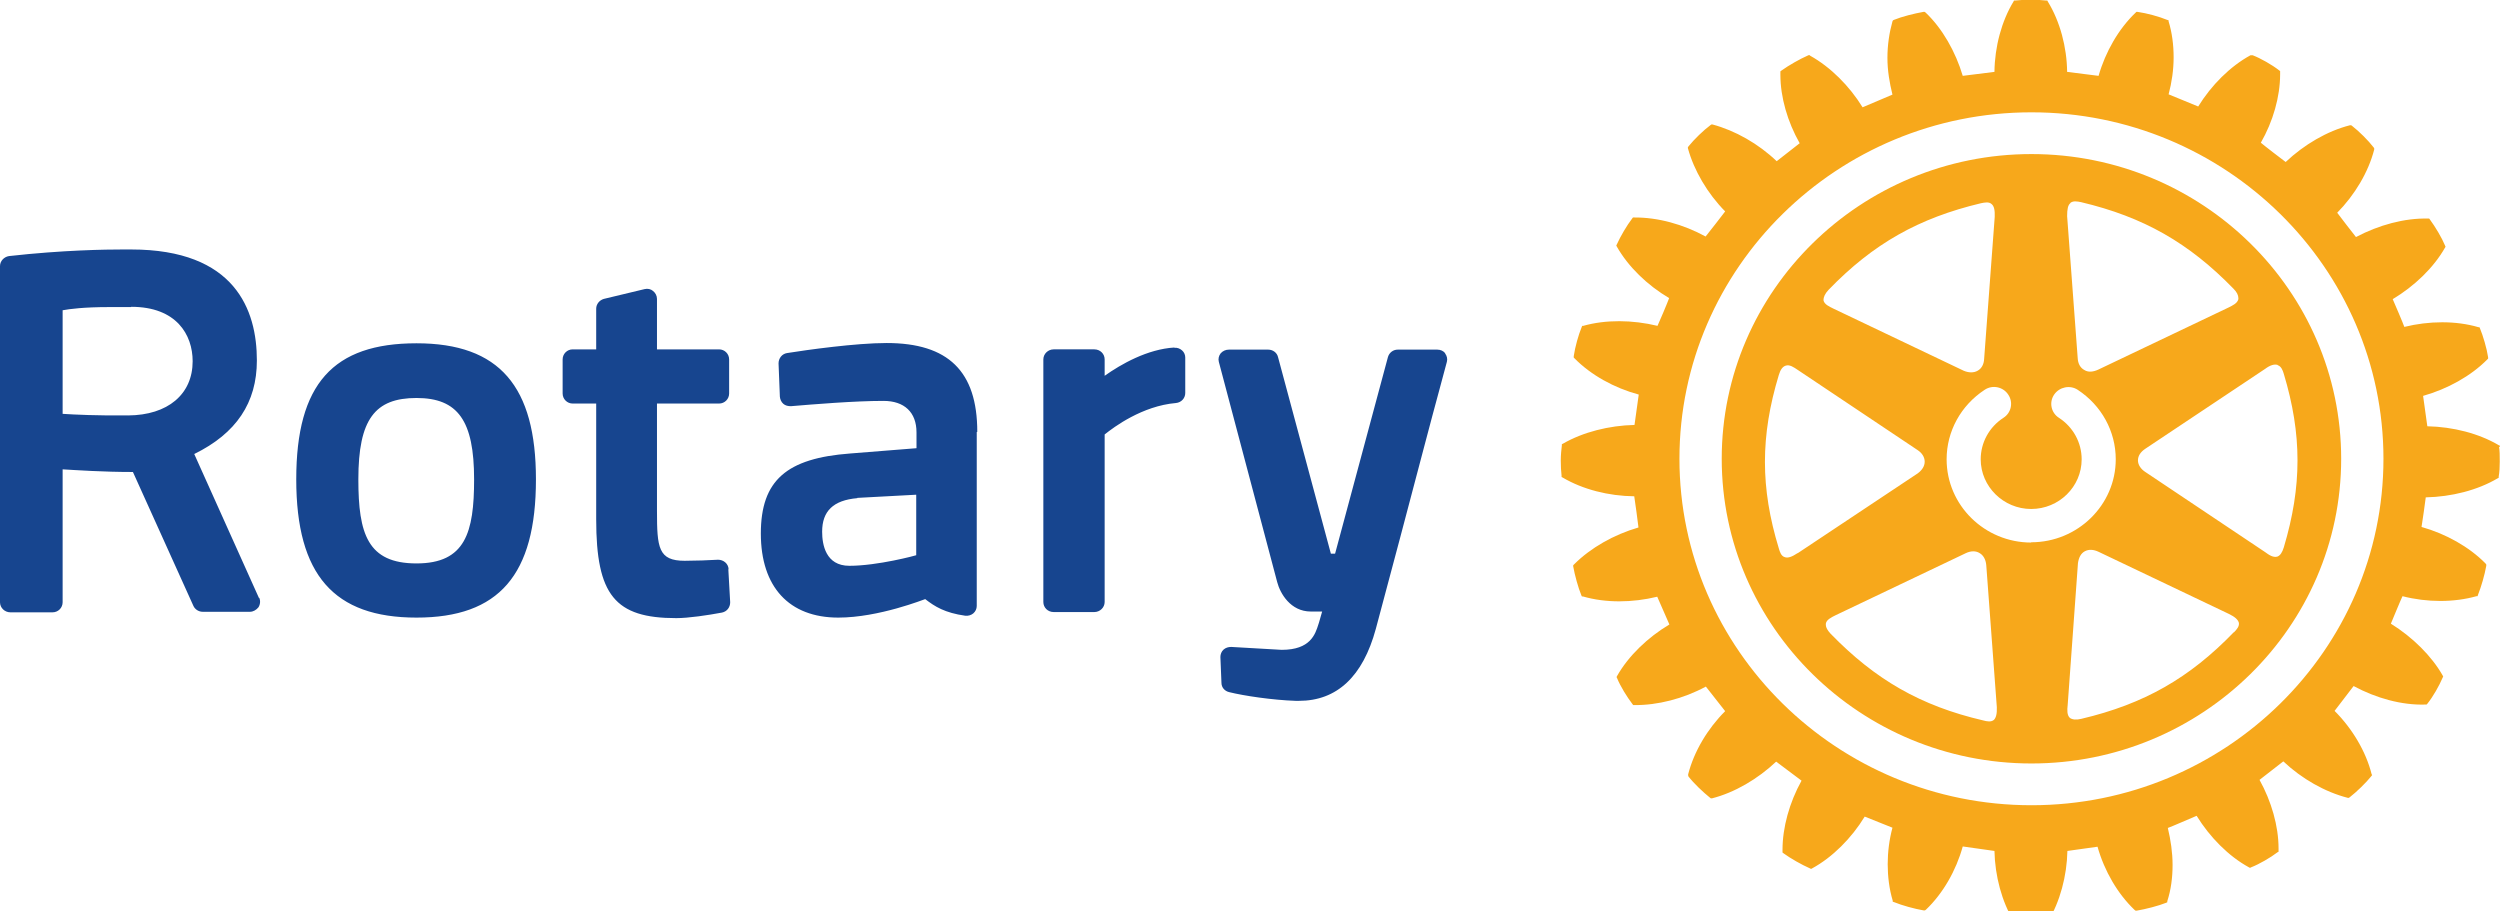 <?xml version="1.0" encoding="UTF-8"?>
<svg id="_レイヤー_1" data-name="レイヤー_1" xmlns="http://www.w3.org/2000/svg" version="1.1" viewBox="0 0 94.6 34.48">
  <!-- Generator: Adobe Illustrator 29.5.1, SVG Export Plug-In . SVG Version: 2.1.0 Build 141)  -->
  <defs>
    <style>
      .st0 {
        fill: #f7a81b;
      }

      .st1 {
        fill: #17458f;
      }
    </style>
  </defs>
  <path class="st1" d="M27.56,21.54l.07,1.25c0,.19-.12.35-.31.39-.53.1-1.27.21-1.73.21-2.32,0-3.03-.87-3.03-3.74v-4.38h-.89c-.21,0-.38-.17-.38-.38v-1.29c0-.21.17-.38.38-.38h.89v-1.54c0-.17.12-.32.29-.37l1.54-.37c.12-.03.24,0,.32.07.09.07.15.18.15.3v1.91h2.35c.21,0,.38.17.38.38v1.29c0,.21-.17.38-.38.38h-2.35v4.06c0,1.4.05,1.89,1.05,1.89.37,0,.95-.02,1.26-.04.2,0,.39.14.4.36ZM20.28,18.14c0,3.62-1.4,5.23-4.52,5.23s-4.55-1.61-4.55-5.23,1.4-5.15,4.55-5.15,4.52,1.64,4.52,5.15ZM17.94,18.14c0-2.22-.61-3.08-2.18-3.08s-2.2.8-2.2,3.08c0,2.06.35,3.18,2.2,3.18s2.18-1.17,2.18-3.18ZM54.69,13.37c-.07-.09-.18-.14-.3-.14h-1.5c-.17,0-.32.11-.37.28l-2,7.44h-.16l-2-7.44c-.04-.17-.2-.28-.37-.28h-1.49c-.12,0-.23.05-.31.14-.07.09-.1.21-.07.32l2.21,8.34c.11.42.5,1.11,1.27,1.11h.43c-.04.14-.08.29-.12.42l-.02.06c-.12.38-.3.97-1.39.97l-1.91-.11c-.11,0-.21.03-.29.1-.08.07-.12.18-.12.28l.04.98c0,.17.12.31.29.35.56.14,1.64.3,2.52.33.04,0,.08,0,.12,0,1.44,0,2.42-.92,2.91-2.72.57-2.12,1.29-4.84,1.81-6.82.24-.9.44-1.67.59-2.21l.29-1.08c.03-.11,0-.23-.07-.32ZM9.81,22.62c.05.11.04.25-.03.36-.08.1-.2.17-.32.17h-1.79c-.15,0-.29-.09-.35-.22l-2.29-5.07c-1.14,0-2.13-.07-2.66-.1v5.03c0,.21-.17.38-.38.38H.39c-.21,0-.39-.17-.39-.38v-12.72c0-.19.15-.35.34-.38,2.05-.23,3.69-.25,4.3-.25h.32c3.94,0,4.76,2.29,4.76,4.2,0,1.6-.78,2.76-2.37,3.54l2.45,5.45ZM4.96,11.62h-.84c-.94,0-1.48.07-1.75.12v3.92c.45.03,1.32.07,2.48.06,1.5-.01,2.44-.8,2.44-2.05,0-1-.61-2.06-2.32-2.06ZM36.96,16.35v6.58c0,.11-.05.21-.13.28-.08.07-.2.1-.3.09-.78-.11-1.16-.35-1.52-.63-.02,0-1.75.7-3.29.7-1.86,0-2.93-1.16-2.93-3.18s.98-2.85,3.38-3.03l2.51-.2v-.6c0-.76-.46-1.19-1.25-1.19-1.1,0-2.66.13-3.5.2-.11,0-.21-.02-.29-.09-.08-.07-.12-.17-.13-.27l-.05-1.26c0-.19.13-.36.32-.39.75-.12,2.61-.38,3.77-.38,2.33,0,3.43,1.07,3.43,3.36ZM32.44,18.85c-.91.08-1.33.49-1.33,1.27,0,.48.13,1.29,1.03,1.29,1.07,0,2.51-.39,2.53-.4v-2.29l-2.23.12ZM44.44,13.15c-1.02.06-2.02.63-2.64,1.07v-.62c0-.21-.17-.38-.39-.38h-1.54c-.21,0-.39.17-.39.38v9.18c0,.21.17.38.39.38h1.54c.21,0,.39-.17.39-.38v-6.34c.35-.28,1.42-1.08,2.7-1.19.2-.02.35-.18.35-.38v-1.34c0-.1-.04-.2-.12-.27-.08-.07-.18-.11-.29-.1Z"/>
  <path class="st0" d="M94.6,16.92v-.05s-.04-.02-.04-.02c-.76-.45-1.74-.7-2.71-.72-.02-.13-.14-1.02-.16-1.15.92-.26,1.81-.75,2.43-1.38l.03-.03v-.05c-.05-.34-.19-.81-.31-1.1l-.02-.04h-.04c-.85-.25-1.87-.24-2.8-.01-.04-.12-.39-.94-.44-1.05.82-.49,1.55-1.19,1.98-1.95l.02-.03-.02-.05c-.12-.29-.37-.71-.57-.98l-.03-.04h-.05c-.88-.02-1.85.24-2.72.7-.08-.1-.64-.82-.71-.92.67-.68,1.18-1.54,1.4-2.39v-.05s-.02-.03-.02-.03c-.2-.26-.55-.61-.81-.81l-.04-.03h-.05c-.86.22-1.73.73-2.43,1.39-.11-.08-.84-.64-.94-.73.46-.8.73-1.74.73-2.59,0-.03,0-.12,0-.12l-.04-.03c-.27-.21-.69-.45-1-.57h-.04s-.04,0-.04,0c-.77.42-1.48,1.13-1.98,1.94-.13-.05-1.01-.42-1.12-.46.12-.45.19-.93.19-1.4s-.06-.94-.19-1.36v-.04s-.06-.02-.06-.02c-.29-.12-.76-.25-1.11-.3h-.05s-.03.03-.03.03c-.64.61-1.14,1.48-1.4,2.39-.13-.02-1.05-.13-1.19-.15-.01-.94-.27-1.91-.73-2.66l-.02-.04h-.05c-.33-.04-.83-.04-1.16,0h-.05l-.02.04c-.45.74-.71,1.71-.72,2.66-.13.02-1.06.13-1.2.15-.27-.91-.77-1.79-1.4-2.39l-.04-.03h-.05c-.34.06-.82.18-1.11.3l-.04.02-.02.04c-.12.43-.19.9-.19,1.38s.08.94.19,1.39c-.12.05-1.01.43-1.13.48-.5-.81-1.21-1.52-1.98-1.95l-.04-.03-.05.02c-.3.13-.72.37-1,.57l-.04.03v.13c0,.85.27,1.78.73,2.59-.1.08-.77.6-.87.68-.69-.66-1.57-1.16-2.43-1.39h-.04s-.03.02-.03.02c-.27.2-.62.54-.83.8l-.03.04v.04c.23.84.74,1.71,1.41,2.39-.07.1-.66.85-.74.95-.84-.46-1.81-.73-2.71-.72h-.04l-.03.04c-.2.26-.44.67-.58.98l-.02.04.02.04c.43.76,1.15,1.46,1.98,1.95-.04.12-.38.93-.44,1.05-.95-.23-1.96-.24-2.81,0h-.04s-.02.05-.02.05c-.12.29-.25.75-.3,1.1v.05s.03.03.03.03c.62.63,1.5,1.12,2.43,1.37-.02.13-.14,1.03-.16,1.15-.96.02-1.95.27-2.71.71l-.04.02v.05c-.02.16-.04.37-.04.57s.01.4.03.57v.05s.04.02.04.02c.76.45,1.74.7,2.71.71.02.13.15,1.05.16,1.18-.93.27-1.81.77-2.43,1.39l-.04.04v.04c.06.34.19.81.31,1.1l.02.04h.04c.86.25,1.87.24,2.81.01.05.12.41.94.46,1.05-.82.49-1.55,1.19-1.98,1.95l-.02.04.02.04c.12.3.38.72.58.98l.03.04h.04c.88.01,1.86-.24,2.71-.7.08.1.65.83.73.93-.67.67-1.18,1.53-1.4,2.39v.04s.01.04.01.04c.2.26.56.6.81.8l.04.03h.04c.86-.22,1.73-.73,2.43-1.39.11.08.85.64.96.72-.46.83-.72,1.77-.72,2.62v.1l.04.03c.26.19.68.43,1,.57l.04.02.04-.02c.77-.42,1.49-1.14,1.99-1.96.12.05.93.37,1.05.42-.12.45-.18.92-.18,1.38s.06.95.19,1.38v.04s.06.02.06.02c.29.12.76.25,1.11.31h.05s.04-.03.04-.03c.64-.61,1.14-1.48,1.39-2.39.13.02,1.07.15,1.2.17.02.95.28,1.92.73,2.66l.02.04h.05c.33.05.83.05,1.16,0h.05s.02-.04.02-.04c.45-.74.71-1.71.73-2.66.13-.02,1.01-.14,1.14-.16.26.92.76,1.78,1.4,2.39l.04.03h.04c.35-.06.82-.18,1.12-.3l.04-.02v-.04c.14-.43.2-.9.2-1.37s-.07-.94-.18-1.4c.12-.04.97-.41,1.09-.46.5.81,1.21,1.53,1.98,1.95l.04.02.04-.02c.31-.12.74-.37,1-.57l.04-.02s0-.1,0-.13c0-.84-.27-1.78-.72-2.59.1-.08.8-.62.9-.7.7.66,1.58,1.16,2.44,1.38h.04s.03-.02.03-.02c.26-.2.62-.55.82-.8l.03-.04-.02-.04c-.21-.84-.72-1.71-1.4-2.39.08-.1.64-.84.72-.94.85.46,1.83.73,2.71.7h.05l.03-.03c.21-.26.45-.68.58-.99l.02-.04-.02-.04c-.42-.74-1.14-1.45-1.96-1.96.05-.12.38-.92.44-1.04.93.24,1.95.24,2.8,0h.04s.02-.06.02-.06c.12-.3.25-.75.31-1.09v-.05s-.03-.04-.03-.04c-.62-.63-1.5-1.12-2.42-1.38.02-.13.15-.99.16-1.12.97-.02,1.96-.27,2.72-.72l.04-.02v-.05c.03-.16.04-.36.04-.57,0-.21,0-.42-.03-.57ZM76.87,30.47c-7.34,0-13.32-5.88-13.32-13.11s5.98-13.11,13.32-13.11,13.32,5.88,13.32,13.11-5.98,13.11-13.32,13.11Z"/>
  <path class="st0" d="M76.87,5.83c-6.46,0-11.72,5.17-11.72,11.53s5.26,11.53,11.72,11.53,11.72-5.17,11.72-11.53-5.26-11.53-11.72-11.53ZM78.34,7.68c.11-.09.26-.06.41-.03,2.36.56,4.08,1.54,5.77,3.28.12.12.18.24.18.35,0,0,0,.03,0,.04-.04.16-.22.24-.38.32l-4.93,2.35c-.2.09-.38.1-.52.01-.15-.08-.24-.24-.25-.45l-.4-5.37c0-.26.03-.42.12-.49ZM69.19,10.97c1.69-1.75,3.42-2.72,5.77-3.28.15-.03.3-.06.4.03.1.08.13.24.12.49l-.4,5.37c-.01.21-.1.37-.25.45-.14.08-.33.08-.52,0l-4.93-2.35c-.16-.08-.35-.16-.38-.32,0-.11.05-.24.19-.39ZM68.02,20.93c-.21.14-.37.2-.49.15-.13-.04-.18-.19-.22-.33-.7-2.29-.7-4.25,0-6.56.06-.2.14-.31.25-.35.16-.06.32.06.47.16l4.53,3.03c.17.11.27.27.27.44s-.1.32-.26.44l-4.54,3.02ZM75.45,27.24c-.11.09-.26.06-.41.02-2.36-.55-4.08-1.54-5.77-3.28-.12-.13-.18-.24-.18-.33,0-.02,0-.03,0-.05.02-.15.21-.24.37-.32l4.93-2.35c.19-.09.38-.09.52,0,.14.08.23.24.25.45l.4,5.38c.01.25-.03.41-.12.49ZM76.86,20.53c-1.76,0-3.2-1.41-3.2-3.15,0-1.06.54-2.04,1.44-2.63.3-.2.7-.11.89.18.2.29.12.69-.18.88-.54.35-.86.94-.86,1.57,0,1.03.86,1.88,1.91,1.88s1.91-.84,1.91-1.88c0-.63-.32-1.22-.86-1.57-.3-.19-.38-.59-.18-.88.2-.29.6-.37.89-.18.9.59,1.44,1.57,1.44,2.63,0,1.73-1.44,3.14-3.2,3.14ZM84.53,23.92c-1.68,1.74-3.4,2.72-5.77,3.28-.2.05-.34.03-.43-.03-.12-.1-.11-.31-.09-.48l.39-5.38c.03-.21.11-.37.26-.45.15-.08.33-.07.52.02l4.93,2.35c.23.11.35.22.38.34.02.13-.08.25-.19.36ZM86.19,13.82c.13.04.19.19.23.33.69,2.29.69,4.25,0,6.56-.06.2-.14.31-.24.35-.16.05-.32-.06-.47-.17l-4.53-3.03c-.17-.11-.28-.27-.28-.44s.1-.32.28-.44l4.53-3.02c.2-.15.36-.19.48-.15Z"/>
</svg>